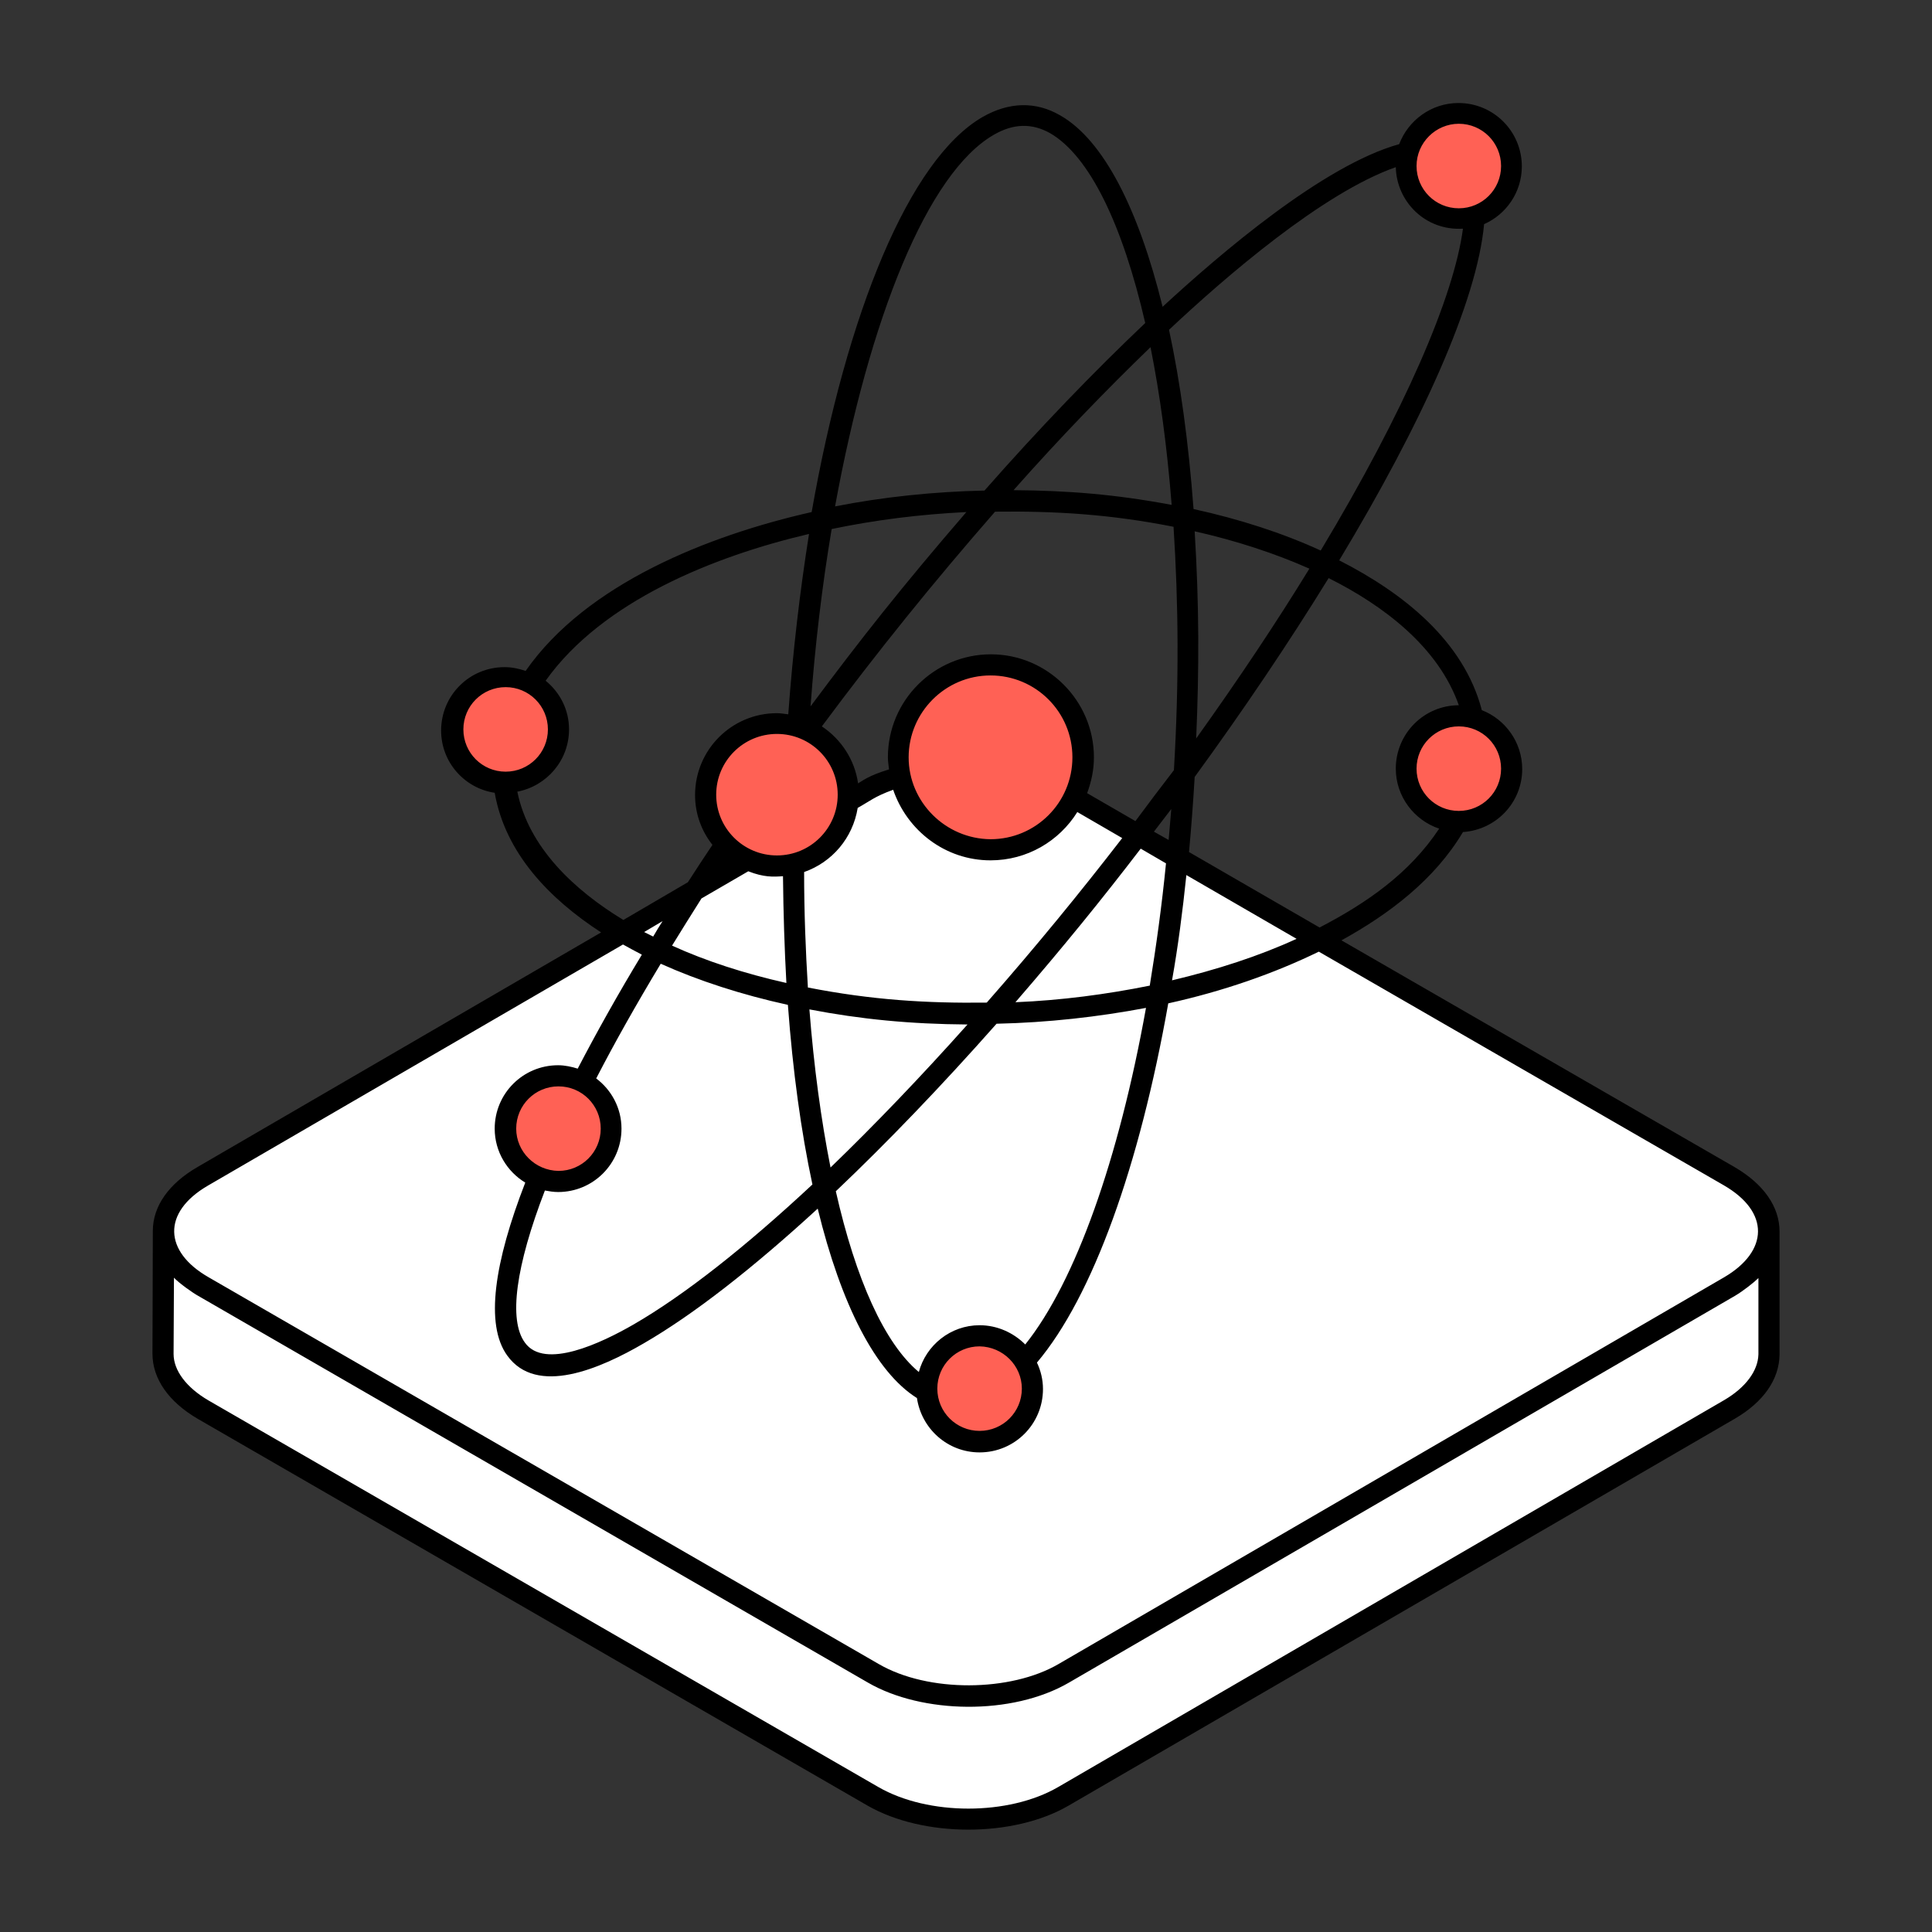 <?xml version="1.0" encoding="utf-8"?>
<!-- Generator: Adobe Illustrator 24.2.0, SVG Export Plug-In . SVG Version: 6.00 Build 0)  -->
<svg version="1.1" id="Layer_1" xmlns="http://www.w3.org/2000/svg" xmlns:xlink="http://www.w3.org/1999/xlink" x="0px" y="0px"
	 viewBox="0 0 512 512" style="enable-background:new 0 0 512 512;" xml:space="preserve">
<rect x="0" y="0" width="512" height="512" fill="#333333" stroke="none"/>
<style type="text/css">
	.st0{fill:#FFFFFF;}
	.st1{fill:#FCCE0E;}
	.st2{fill:#FF6155;}
</style>
<g id="_x31_2_Physics">
	<g>
		<g>
			<path class="st0" d="M468.7,326.4v32.5c-0.1,5.2-3.6,10.5-10.5,14.5L281.8,476c-13.9,8.1-36.5,8.1-50.5,0L53.8,373.5
				c-7-4.1-10.6-9.4-10.6-14.7l0.1-32.5c0,5.3,3.5,10.7,10.6,14.7l177.5,102.5c14,8.1,36.5,8.1,50.5,0l176.5-102.5
				C465.3,336.9,468.7,331.6,468.7,326.4L468.7,326.4z"/>
			<path class="st0" d="M458.2,311.7c14,8.1,14,21.2,0.1,29.3L281.9,443.5c-13.9,8.1-36.5,8.1-50.5,0L53.9,340.9
				c-14-8.1-14.1-21.1-0.2-29.2l176.5-102.5c13.9-8.1,36.5-8.1,50.5,0L458.2,311.7z"/>
			<g>
				<path class="st1" d="M400.6,44c0,7.7-6.3,14-14,14c-7.7,0-14-6.3-14-14c0-7.7,6.3-14,14-14C394.4,30,400.6,36.2,400.6,44z"/>
				<path class="st1" d="M148,193.3c0,7.7-6.3,14-14,14c-7.7,0-14-6.3-14-14c0-7.7,6.3-14,14-14C141.7,179.4,148,185.6,148,193.3z"
					/>
				<path class="st1" d="M400.6,203.7c0,7.7-6.3,14-14,14c-7.7,0-14-6.3-14-14c0-7.7,6.3-14,14-14
					C394.4,189.7,400.6,195.9,400.6,203.7z"/>
				<path class="st1" d="M273.6,368c0,7.7-6.3,14-14,14c-7.7,0-14-6.3-14-14c0-7.7,6.3-14,14-14C267.4,354,273.6,360.3,273.6,368z"
					/>
				<path class="st1" d="M161.9,299.1c0,7.7-6.3,14-14,14c-7.7,0-14-6.3-14-14c0-7.7,6.3-14,14-14
					C155.7,285.1,161.9,291.3,161.9,299.1z"/>
				<path class="st1" d="M224.8,210.7c0,10.4-8.5,18.9-18.9,18.9c-10.4,0-18.9-8.5-18.9-18.9c0-10.5,8.5-18.9,18.9-18.9
					C216.4,191.8,224.8,200.2,224.8,210.7z"/>
				<path class="st1" d="M287,200.7c0,13.5-11,24.5-24.5,24.5c-13.5,0-24.5-11-24.5-24.5c0-13.5,11-24.5,24.5-24.5
					C276,176.2,287,187.1,287,200.7z"/>
			</g>
			<path class="st0" d="M468.7,326.4V359c-0.1,5.2-3.6,10.5-10.5,14.5L281.8,476c-13.9,8.1-36.5,8.1-50.5,0L53.8,373.6
				c-7-4.1-10.6-9.4-10.6-14.7l0.1-32.5c0,5.3,3.5,10.7,10.6,14.7l177.5,102.5c14,8.1,36.5,8.1,50.5,0L458.4,341
				C465.3,336.9,468.7,331.7,468.7,326.4L468.7,326.4z"/>
			<path class="st0" d="M458.2,311.7c14,8.1,14,21.2,0.1,29.3L281.9,443.5c-13.9,8.1-36.5,8.1-50.5,0L53.9,341
				c-14-8.1-14.1-21.1-0.2-29.2l176.5-102.5c13.9-8.1,36.5-8.1,50.5,0L458.2,311.7z"/>
			<path class="st2" d="M400.6,44c0,7.7-6.3,14-14,14c-7.7,0-14-6.3-14-14c0-7.7,6.3-14,14-14C394.4,30,400.6,36.3,400.6,44z"/>
			<path class="st2" d="M148,193.4c0,7.7-6.3,14-14,14c-7.7,0-14-6.3-14-14c0-7.7,6.3-14,14-14C141.7,179.4,148,185.7,148,193.4z"/>
			<path class="st2" d="M400.6,203.7c0,7.7-6.3,14-14,14c-7.7,0-14-6.3-14-14c0-7.7,6.3-14,14-14C394.4,189.7,400.6,196,400.6,203.7
				z"/>
			<path class="st2" d="M273.6,368.1c0,7.7-6.3,14-14,14c-7.7,0-14-6.3-14-14c0-7.7,6.3-14,14-14
				C267.4,354.1,273.6,360.3,273.6,368.1z"/>
			<path class="st2" d="M162,299.1c0,7.7-6.3,14-14,14c-7.7,0-14-6.3-14-14c0-7.7,6.3-14,14-14C155.7,285.1,162,291.4,162,299.1z"/>
			<path class="st2" d="M224.8,210.7c0,10.4-8.5,18.9-18.9,18.9c-10.4,0-18.9-8.5-18.9-18.9c0-10.5,8.5-18.9,18.9-18.9
				C216.4,191.8,224.8,200.3,224.8,210.7z"/>
			<path class="st2" d="M287,200.7c0,13.5-11,24.5-24.5,24.5c-13.5,0-24.5-11-24.5-24.5c0-13.5,11-24.5,24.5-24.5
				C276,176.3,287,187.2,287,200.7z"/>
		</g>
		<g>
			<path d="M52.4,376l177.5,102.5c14.8,8.5,38.7,8.5,53.3,0l176.5-102.5c7.6-4.4,11.8-10.4,11.9-17c0-8.2,0-24.5,0-32.6
				c0-6.6-4.2-12.6-11.9-17.1l-104.2-60.1c12.7-7,24.7-16.1,32.2-28.7c8.8-0.6,15.7-7.8,15.7-16.7c0-7.1-4.5-13.2-10.7-15.6
				c-4.8-18.4-20.9-31.1-37.8-39.7c21.7-36,36.5-68.5,38.4-89.1c5.9-2.6,10-8.5,10-15.3c0-9.3-7.5-16.8-16.8-16.8
				c-7.2,0-13.3,4.6-15.7,10.9c-20.1,5.6-47.3,28.9-62.7,43.1c-6.4-26-15.7-44.2-27.1-50.7c-6.5-3.8-13.6-3.6-20.6,0.4
				c-19.4,11.2-36,51.8-45.3,104.7c-27.4,6.2-59.7,19-75.8,42.1c-1.8-0.6-3.6-1-5.6-1c-9.3,0-16.8,7.5-16.8,16.8
				c0,8.4,6.2,15.3,14.2,16.5c2.8,16,14.5,28.1,28.2,37L52.3,309.3c-7.6,4.4-11.8,10.4-11.8,16.9c0,4.1-0.1,34.2-0.1,32.5
				C40.4,365.4,44.7,371.5,52.4,376L52.4,376z M397.8,203.7c0,6.2-5,11.2-11.2,11.2c-6.2,0-11.2-5-11.2-11.2c0-6.2,5-11.2,11.2-11.2
				C392.8,192.5,397.8,197.5,397.8,203.7z M386.6,186.9c-9.2,0-16.7,7.5-16.7,16.8c0,7.4,4.9,13.7,11.5,15.9
				c-7.9,11.9-19.2,19.7-31.7,26.2l-34.6-20c0.6-6.5,1.1-13.1,1.5-19.9c12.9-17.7,24.9-35.5,35.5-52.7
				C366.7,160.5,381.2,171.5,386.6,186.9L386.6,186.9z M259.6,351.2c-7.7,0-14.2,5.3-16.1,12.4c-9.1-7.6-16.7-24.5-22-47.9
				c13.6-12.9,28-27.9,42.6-44.4c13.6-0.3,26.9-1.8,39.6-4.2c-7.2,40.1-18.7,72.6-32,89.2C268.6,353.2,264.3,351.2,259.6,351.2z
				 M270.8,368c0,6.2-5,11.2-11.2,11.2c-6.2,0-11.2-5-11.2-11.2s5-11.2,11.2-11.2C265.8,356.9,270.8,361.9,270.8,368z M144.4,315.5
				c1.1,0.2,2.3,0.4,3.5,0.4c9.3,0,16.8-7.5,16.8-16.8c0-5.5-2.7-10.3-6.7-13.3c4.9-9.5,10.6-19.6,17.1-30.4
				c10,4.5,21.4,8.2,33.7,10.9c1.3,17.6,3.5,33.6,6.5,47.6c-17.7,16.5-33.9,29.3-47.4,37.1c-8.5,4.9-23.6,12.1-28.8,4.8
				C134.7,349.8,136.7,335.5,144.4,315.5L144.4,315.5z M136.8,299.1c0-6.2,5-11.2,11.2-11.2c6.2,0,11.2,5,11.2,11.2
				c0,6.2-5,11.2-11.2,11.2C141.8,310.2,136.8,305.2,136.8,299.1z M170.7,247l4.9-2.9c-0.9,1.4-1.7,2.7-2.5,4.1
				C172.3,247.8,171.5,247.4,170.7,247L170.7,247z M262.5,228c9.7,0,18.2-5.1,23-12.8l11.9,6.9c-11.2,14.5-22.9,28.8-35.9,43.6
				c-16.1,0.2-30.5-0.7-47.4-4c-0.6-9.8-1-20-1-30.6c7.4-2.6,12.9-9,14.2-17c3.1-1.7,4.4-3,9.4-4.8C240.4,220.1,250.5,228,262.5,228
				L262.5,228z M240.8,200.7c0-11.9,9.7-21.7,21.7-21.7c12,0,21.7,9.7,21.7,21.7s-9.7,21.7-21.7,21.7
				C250.6,222.3,240.8,212.6,240.8,200.7z M205.9,226.7c-8.9,0-16.1-7.2-16.1-16.1s7.2-16.1,16.1-16.1c8.9,0,16.1,7.2,16.1,16.1
				S214.8,226.7,205.9,226.7z M198.3,230.9c4.1,1.6,6.6,1.5,9.2,1.3c0.1,9.8,0.4,19.2,0.9,28.3c-11.1-2.5-21.3-5.8-30.3-9.9
				c2.5-4.1,5.1-8.2,7.8-12.5L198.3,230.9z M214.5,267.5c13.5,2.6,26.7,3.9,41.9,4c-12.5,14-24.7,26.7-36.3,37.9
				C217.6,296.8,215.7,282.8,214.5,267.5L214.5,267.5z M269.1,265.6c12.8-14.8,23.1-27.5,33.2-40.7l6.7,3.9
				c-1.1,11.2-2.6,22-4.3,32.4C293.3,263.5,281.3,265.1,269.1,265.6z M305.8,220.4c1.5-2,3.1-4,4.6-6c-0.2,2.8-0.5,5.5-0.7,8.2
				L305.8,220.4z M300.9,217.6l-12.8-7.4c1.1-3,1.8-6.1,1.8-9.5c0-15-12.3-27.3-27.3-27.3c-15,0-27.3,12.2-27.3,27.3
				c0,1.1,0.2,2.1,0.3,3.2c-5.6,1.7-7.1,3.1-8.2,3.7c-0.9-6.3-4.5-11.7-9.6-15.1c14.8-19.9,29.4-38,45.9-56.9
				c16.1-0.2,30.6,0.7,47.3,4c1.3,20.3,1.5,40.8,0.1,64.5C307.7,208.5,304.3,213,300.9,217.6L300.9,217.6z M314.4,231.9l29.2,16.9
				c-10,4.6-21.2,8.2-33,11C312.2,250.8,313.4,241.5,314.4,231.9L314.4,231.9z M316.6,140.8c11.1,2.5,21.4,5.9,30.4,9.9
				c-8.7,14.2-18.7,29.2-30,45C317.8,177,317.8,160.5,316.6,140.8z M386.6,32.8c6.2,0,11.2,5,11.2,11.2s-5,11.2-11.2,11.2
				c-6.2,0-11.2-5-11.2-11.2S380.5,32.8,386.6,32.8z M369.9,44.3c0.2,9,7.7,16.9,17.8,16.3c-2.4,18-15.4,48.2-37.7,85.3
				c-10-4.6-21.4-8.3-33.7-11c-1.3-17.5-3.5-33.6-6.5-47.5C324.7,73.4,350.5,51.1,369.9,44.3L369.9,44.3z M310.5,133.8
				c-14.9-2.8-27.5-3.8-41.9-3.9c12.4-14,24.7-26.7,36.3-37.9C307.4,104.5,309.3,118.5,310.5,133.8z M263.4,35.7
				c5.2-3,10.1-3.1,14.9-0.4c10.5,6.1,19.2,24.3,25.2,50.3c-13.6,12.9-28,27.8-42.6,44.4c-13.5,0.3-26.9,1.7-39.6,4.2
				C230.4,84.3,245.8,45.8,263.4,35.7z M220.4,140.2c11.5-2.4,23.4-3.9,35.7-4.5c-17.1,19.8-28.2,33.9-41.3,51.5
				C216,170.9,217.9,155,220.4,140.2L220.4,140.2z M122.8,193.3c0-6.2,5-11.2,11.2-11.2c6.2,0,11.2,5,11.2,11.2s-5,11.2-11.2,11.2
				C127.8,204.5,122.8,199.5,122.8,193.3z M137.1,209.8c7.8-1.5,13.7-8.3,13.7-16.5c0-5.2-2.4-9.8-6.2-12.9
				c15-21.1,44.6-33,69.8-38.9c-2.4,15.1-4.3,31.2-5.5,47.8c-1-0.1-2-0.3-3-0.3c-12,0-21.7,9.7-21.7,21.7c0,5,1.7,9.5,4.6,13.2
				c-2.2,3.3-4.4,6.6-6.5,9.9l-17.1,10C152.2,235.9,140.1,224.6,137.1,209.8L137.1,209.8z M55.1,314.2l110-63.9
				c1.6,0.9,3.3,1.8,5,2.7c-6.3,10.4-12,20.6-17,30.2c-1.6-0.5-3.4-0.9-5.2-0.9c-9.3,0-16.8,7.5-16.8,16.8c0,6.1,3.3,11.4,8.1,14.3
				c-8.2,21.1-10.7,37.6-4.8,45.8c7.8,10.9,24.7,3.5,36.2-3.2c13.3-7.7,29-20,46.1-35.7c6.2,25.4,15.3,43.3,26.3,50.2
				c1.2,8.1,8.1,14.4,16.6,14.4c9.3,0,16.8-7.5,16.8-16.8c0-2.5-0.6-4.9-1.6-7c14.8-17.5,27.2-52.2,34.8-95.2
				c14.5-3.2,28-7.9,39.9-13.7l107.3,61.9c12.3,7.1,11.9,17.5,0.1,24.4L280.5,441c-12.7,7.4-34.5,7.6-47.6,0L55.3,338.5
				C43.4,331.7,42.9,321.3,55.1,314.2z M46.1,338.6c1.4,1.5,5.1,4.1,6.4,4.8L230,445.9c14.3,8.3,38.2,8.8,53.3,0l176.5-102.5
				c2.2-1.3,5.1-3.6,6.2-4.7v20.2c-0.1,4.4-3.4,8.8-9,12.1L280.4,473.6c-13.1,7.6-34.4,7.6-47.6,0L55.2,371.1
				c-5.8-3.4-9.2-7.9-9.2-12.3L46.1,338.6z"/>
		</g>
	</g>
</g>
<g id="Layer_1_1_">
</g>
</svg>
